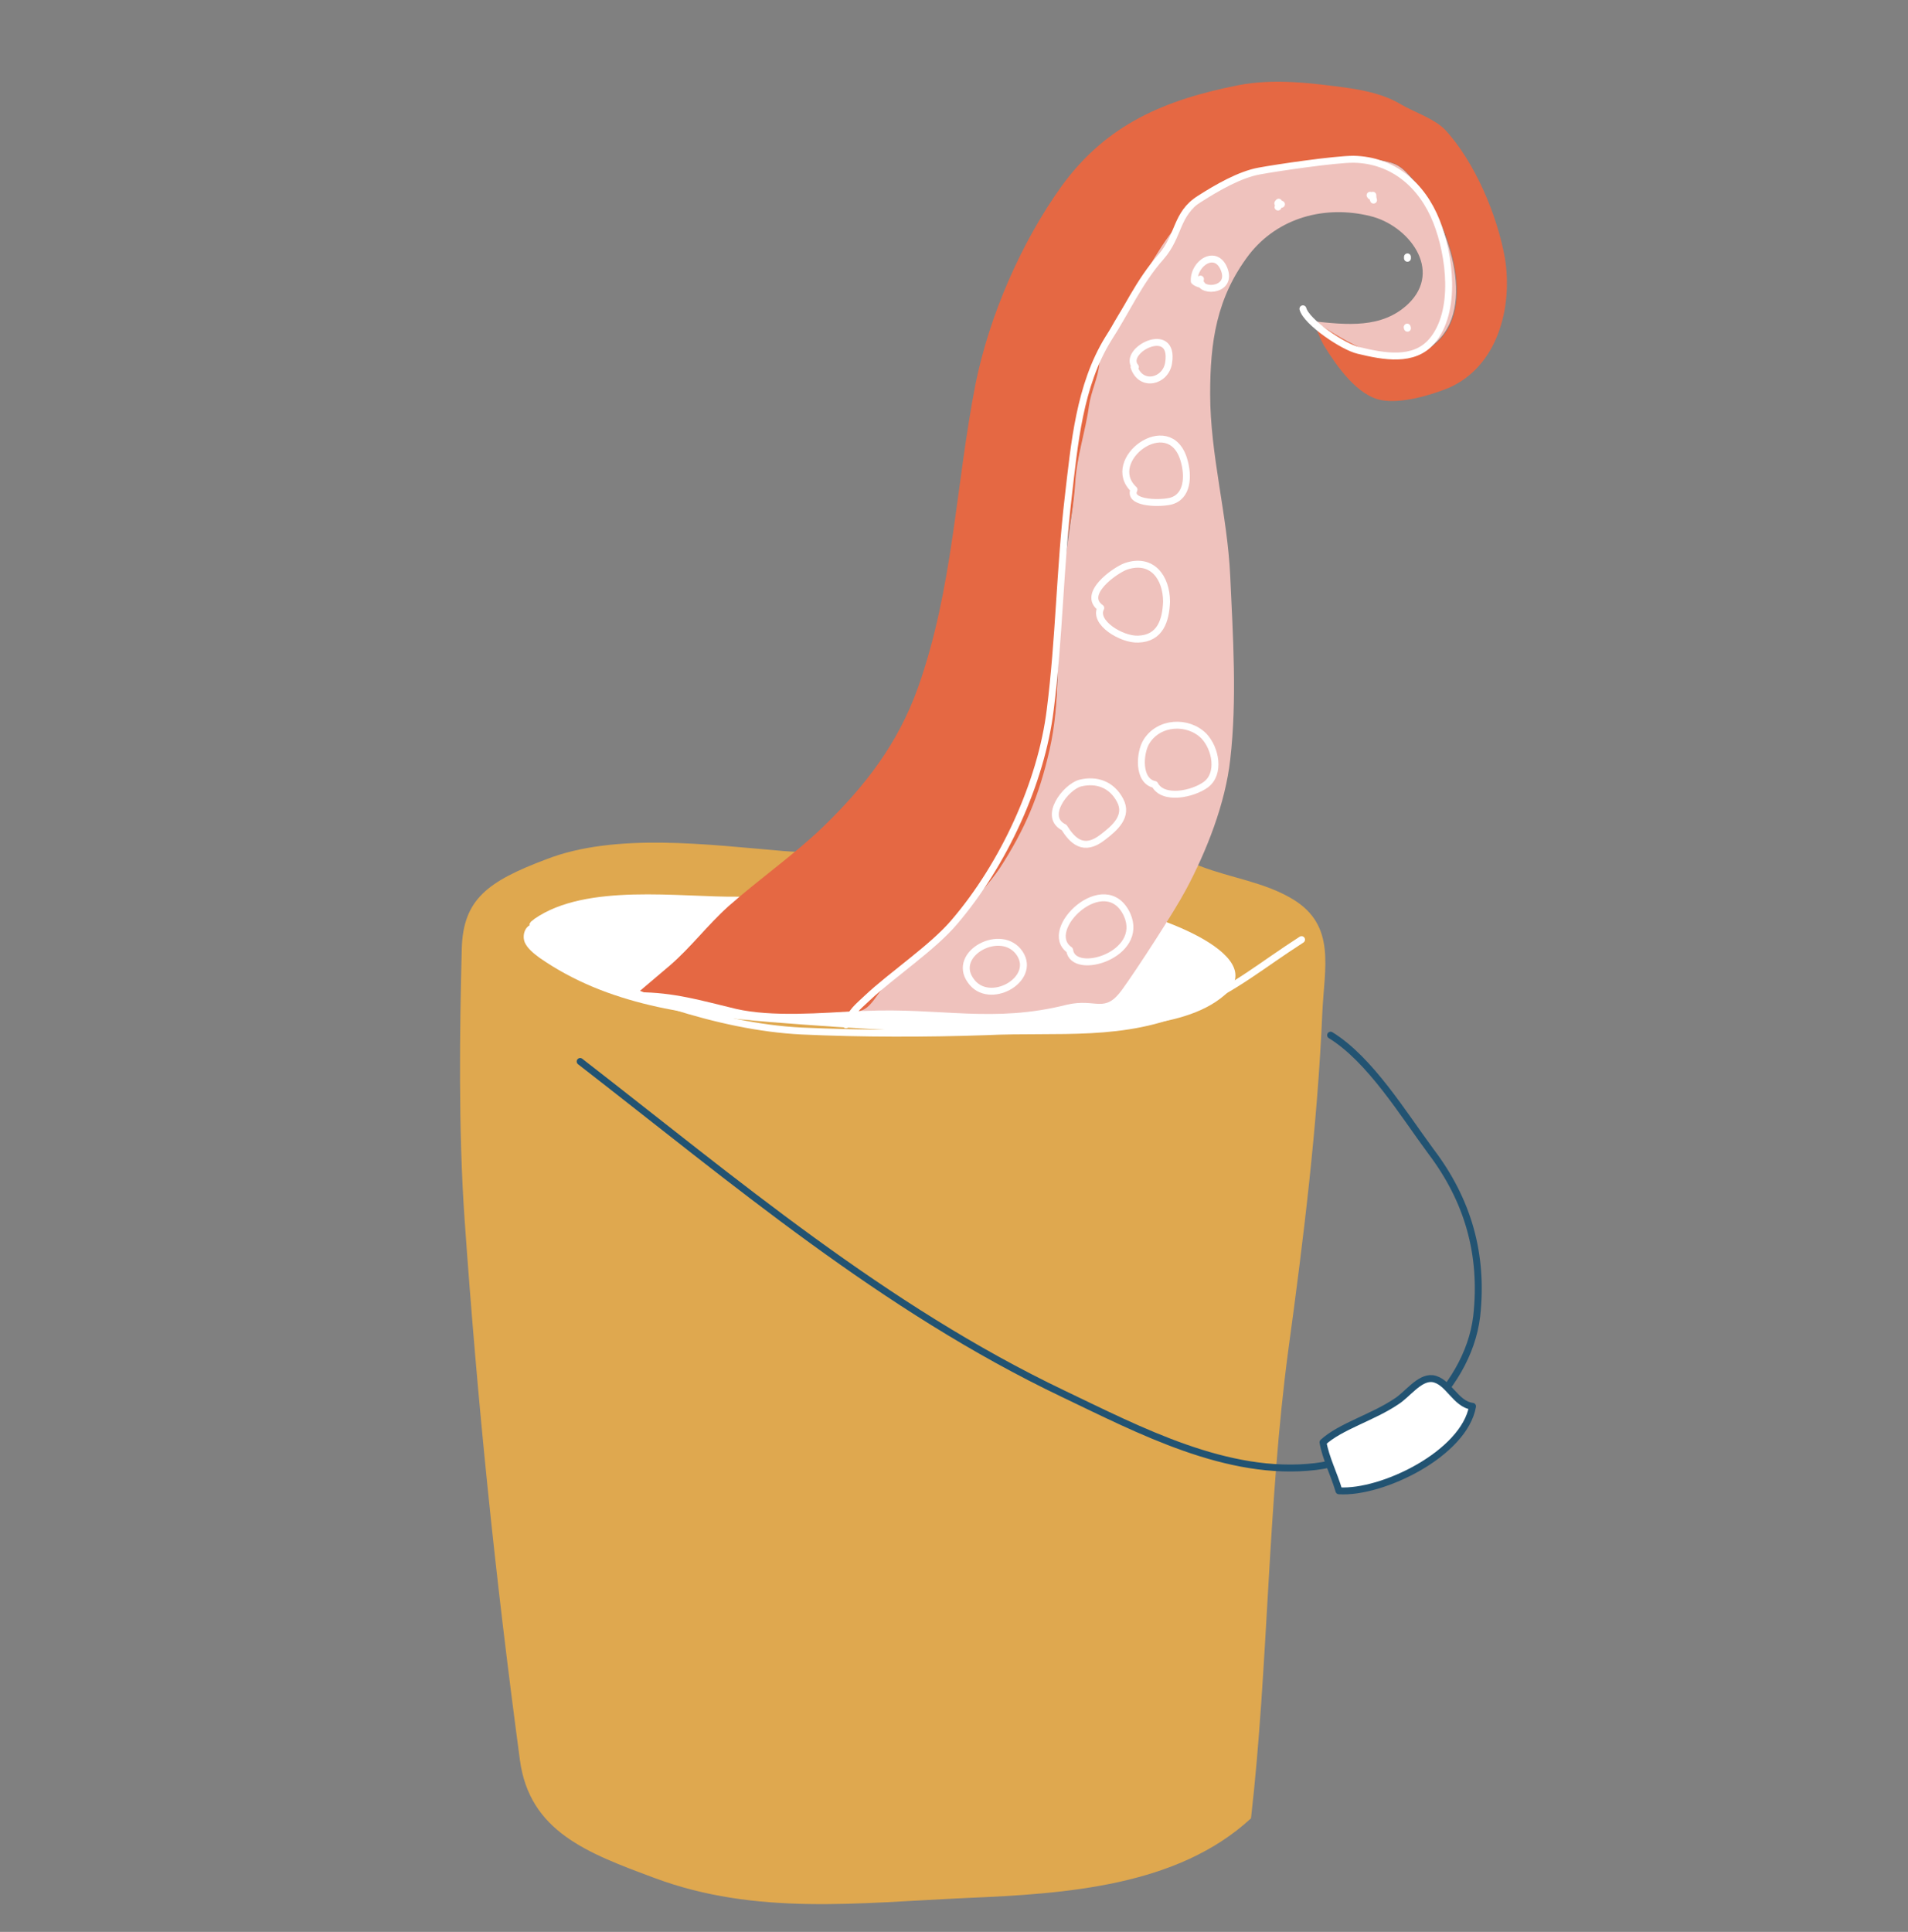 <svg version="1.1" id="Layer_1" xmlns="http://www.w3.org/2000/svg" xmlns:xlink="http://www.w3.org/1999/xlink" x="0px" y="0px"
	 viewBox="0 0 275.6 279" style="enable-background:new 0 0 275.6 279;" xml:space="preserve">
<rect x="0" y="0" width="275.6" height="279" fill="#808080" stroke="none"/>
<style type="text/css">
	.st0{fill:none;stroke:#7B6143;stroke-width:7;stroke-linecap:round;stroke-miterlimit:10;}
	.st1{fill:#7B6143;}
	.st2{fill:#3D2F21;}
	.st3{fill:#171717;}
	.st4{fill:#FCF6EC;}
	.st5{fill:#50775D;}
	.st6{fill:none;stroke:#055576;stroke-width:8.94;stroke-linecap:round;stroke-linejoin:round;}
	.st7{fill:#E9A638;}
	.st8{fill:#F0C33B;}
	.st9{fill:#225372;stroke:#225372;stroke-width:0.75;stroke-linecap:round;stroke-linejoin:round;}
	.st10{fill:none;stroke:#225372;stroke-width:0.75;stroke-linecap:round;stroke-linejoin:round;}
	.st11{fill:none;stroke:#FFCC00;stroke-width:0.75;stroke-linecap:round;stroke-linejoin:round;}
	.st12{fill:none;stroke:#225372;stroke-width:0.63;stroke-linecap:round;stroke-linejoin:round;}
	.st13{fill:#DFA84F;}
	.st14{fill:none;stroke:#225372;stroke-linecap:round;stroke-linejoin:round;}
	.st15{fill:#FFFFFF;}
	.st16{fill:#FFFFFF;stroke:#225372;stroke-linecap:round;stroke-linejoin:round;}
	.st17{fill:#EFC2BD;}
	.st18{fill:#E56843;}
	.st19{fill:none;stroke:#FFFFFF;stroke-linecap:round;stroke-linejoin:round;}
</style>
<path class="st0" d="M666.4,180.3c-12-11.3-21.5-51.2-26.6-68.6c-1.6-5.5-5-10.3-9.8-13.4c-1.2-0.8-2.5-1.4-3.6-1.7"/>
<path class="st1" d="M497.4,143.9c-0.9,0.9,0.8,52.8-0.6,54.6s-3.4,34.9-2.1,35.6s7.3,0.2,7.3,0.2s21.4-61.7,22.5-64.5
	s0-27.5,0-27.5L497.4,143.9z"/>
<path class="st1" d="M541,157.1c17.8-1-0.2,77.2-3.9,77.7s-7.7-1.3-7.7-1.3l-4.9-80.2L541,157.1L541,157.1z"/>
<path class="st1" d="M626.9,155.7c-5.8,3.1-2.9,4.4-8.7,7.5c-3.7,2-4.3,2.4-6.4,5.2c-2.7,3.6-6.6,11.8-6.2,16.2l-4.2,49.9
	c-1.8,1.2-6.4,0.7-7.5-1.2c-4.1-20.2-7.9-40.8-8.9-60.6c-0.1-2.5-1.2-8.4-0.1-10.5c1.5-2.8,3-3.7,6.3-5.6L626.9,155.7L626.9,155.7z"
	/>
<path class="st2" d="M487.5,50c-13.5-1.8-28-4.3-41.4-6.8c-11.5-1.5-21.3-8.7-25.8-19.4c-1.7-3.9-2.3-7.9-3.3-12
	c-0.9-3.9-1.7-7.9-2.3-11.9c1.9,3.6,3.7,7.2,5.5,10.8c1.8,3.5,3.1,7.2,5.2,10.4c4.5,6.9,11.4,11.5,19,12.1c0.7,0.1,2.1,0.2,2.9,0.2
	c13.6,1,28.3,2.3,41.8,3.9C497.4,38.8,495.9,50.8,487.5,50"/>
<path class="st1" d="M507.1,178.7c-1.2-0.4-2.3-1-3.1-1.9c-2-1.9-3.2-4.4-4.7-6.8c-2.5-4-5.7-7.5-8.4-11.4
	c-12.5-17.9-12.5-39.3-8-59.8c0.5-2.4,2.9-13.4-1.8-13.4c-9.2,0-7.2-0.7-16.4-2.1c-3-0.4-6.4-0.2-8.3-2.5c-2-2.4-4.4-20-2.4-22.5
	s4.9-3.9,7.7-5.3c8.4-4,16.9-8.1,25.4-12.1c6.5-3.1,14.2-6.2,20.5-2.8c5.6,3,7.7,9.7,9.3,15.8c2.8,10.7,10.6,25.6,19.5,32.2
	c2.9,2.1,5.5,0.1,13.5,0.2c15.7,0.3,20.9-1.1,28.8-1.4c25.8-0.8,16.3,2.2,41.9,5.6c6.1,0.8,11.2,6.9,14.4,12.3
	c2.2,3.7,9.8,28,9.6,32.3c-3.3,56.7-13,44.9-0.2,100.2c-4.6,1.1-12.2,2.4-13.5-2.1c-10.4-37.9-14.8-28-25.2-65.9
	c-16.6,2.1-35,14.4-51.7,15.2c-16.1,0.7-16.1,0.2-32.1-2.2C517.7,179.6,511.5,180.3,507.1,178.7"/>
<path class="st3" d="M488.2,61.6c-0.8,0-1.5-0.4-2.1-0.9c-0.7-0.7-1-1.6-0.9-2.5c0.1-0.6,0.3-1.2,0.8-1.6c0.1-0.1,0.1-0.2,0.2-0.3
	c0.4-0.5,0.9-0.8,1.4-1c0.1-0.1,0.2-0.2,0.3-0.2c0.9-0.4,2,0,2.5,1c0.5,0.5,0.9,1.2,1,2c0,0.3,0,0.5-0.1,0.8
	c-0.1,0.4-0.2,0.9-0.5,1.3c-0.5,0.8-1.3,1.4-2.2,1.5C488.5,61.6,488.4,61.6,488.2,61.6"/>
<path class="st2" d="M503.3,39.3c18-0.8,37.1-0.7,55.2-0.8c10.2-0.3,20.1-7.1,25.5-16.2c4-6.7,7.8-13.5,12.1-20
	c-1.9,7.3-4.1,14.5-6.5,21.6c-4.1,12.5-14.9,22.4-27.8,25.2c-2.2,0.6-5.5,0.8-7.8,1.1c-4.6,0.5-16.7,1.6-21.4,2.1
	c-9.5,0.8-19,1.6-28.6,2.1c-4.1,0.2-7.7-3-7.9-7.1C495.9,43.1,499.1,39.5,503.3,39.3"/>
<path class="st2" d="M676.7,202.1c-0.8,0.6-1.2,1.6-1.2,2.6c-3.6-2.1-6.2-6-6.6-10.2l-3.1,0.7c-1.2-3.7-1.7-7.6-1.6-11.6
	c0.1-3.1,2.9-5.3,5.9-4.9c4.2,0.6,8.2,2.2,11.7,4.5l-1.4,1c2.8,1.9,5.2,4.6,6.6,7.6l-1.8,1.4c1.8-1.4,7.1,11.2,4.6,14
	C686.9,210.5,678.5,204.4,676.7,202.1"/>
<g>
	<g>
		<rect x="-239.9" y="99.4" class="st4" width="87.1" height="36.9"/>
		<rect x="-239.9" y="172.2" class="st4" width="87.1" height="36.9"/>
		<rect x="-239.9" y="135.3" class="st5" width="87.1" height="36.9"/>
		<rect x="-239.9" y="209.1" class="st5" width="87.1" height="36.9"/>
		<polyline class="st6" points="-226,23.5 -226,0.7 -166.7,0.7 -166.7,23.5 		"/>
		<polygon class="st4" points="-260.1,54.7 -227.2,26.2 -165.5,26.2 -132.5,54.7 		"/>
		<polyline class="st4" points="-260.1,54.7 -227.2,26.2 -165.5,26.2 -132.5,54.7 -260.1,54.7 		"/>
		<path class="st7" d="M-252.8,240.6c0,0,10.1,4.7,11.3,4.2s9.2-4.1,9.2-4.1s11.1-14.5,14.7-13.9c3.6,0.5,6.5-3.1,15.7,0.1
			c9.3,3.2,10.5,2.2,19-1.2s14.9-4.8,20.6-4.8c5.6,0,17.4-4.1,23.4-4.8c6.1-0.7,10.5-5.4,10.9,0.1c0.4,5.5-3,32.3-3,32.3
			s-1.2,6.8-6.9,7.3c-5.6,0.5-58.1,8-65,8.5c-6.9,0.5-36.7-2.3-37.9-3.3c-1.2-1-15.2-15.6-15.2-15.6L-252.8,240.6L-252.8,240.6z"/>
	</g>
	<polygon class="st5" points="-260.1,54.7 -132.5,54.7 -152.8,99.4 -239.9,99.4 	"/>
</g>
<g>
	<path class="st8" d="M-451-98.6c-20.4-13-20-50-3.6-66.4c15.4-15.3,43-18.8,60.1-3.8c13.9,12.2,21.3,26.7,17.3,45.3
		c-3,14.2-11.3,29.9-26.8,33.8c-7.5,1.9-16.5,3.3-24.3,3c-7.5-0.3-14-4.5-19.7-8.9"/>
	<path class="st9" d="M-424.8-140.1c0,0.2,0,0.4,0.1,0.6c0.6,4.4-1,6.9-3.6,10.9c-1.6,2.5-4.6,4.8-7.4,5.7
		c-5.8,1.8-11.1,0.2-15.7-3.8c-4.1-3.5-5.2-9.3-4.1-14.6c2.5-12,22.6-14.8,28.7-4.2C-426.1-144.2-424.9-141.5-424.8-140.1
		L-424.8-140.1z"/>
	<path class="st9" d="M-418.3-140.1c-0.3,2.5,0,5.1,1,7.5c1.8,4.1,5.5,8.4,9.8,9.7c8.6,2.7,18.3-2.9,20-11.8
		c1.5-8.1-3.6-15.1-11.4-16.8c-6.3-1.4-14,0.3-17.6,6.1C-417.4-143.8-418-142-418.3-140.1L-418.3-140.1z"/>
	<path class="st10" d="M-424.8-139.6c1.4-0.6,1.6-2.3,3.5-2.1c1.1,0.1,2.7,1.5,2.8,2.4"/>
	<path class="st10" d="M-455.9-138c-1,0-2.2,0.1-3.1-0.1"/>
	<path class="st10" d="M-386.9-138.4c0.9,0,2.4-0.2,3-0.1"/>
	<path class="st11" d="M-423.2-190.2c-0.3-5.7-1-16.1-1.2-21.8c-0.4-9.2-0.9-19.1-0.3-28.2c0.6,0.1,0.1,0.4,0.3,0.8"/>
	<path class="st11" d="M-418.7-75.9c0,11.2-0.9,33.3-0.9,44.6"/>
	<path class="st11" d="M-367.2-135.4c9.7,0.9,19.4-4.7,29.1-5.2c4.7-0.2,9.4,0,14-0.4c3.5-0.3,7.3-1.2,10.7-0.6"/>
	<path class="st11" d="M-476.3-131.1c-18.1,0.2-38.2,5.7-56.3,2.1"/>
	<path class="st11" d="M-462.9-175.9c-2.8-3.9-7.8-6.3-11.3-9.5c-5.7-5-10.7-10.7-15.7-16.3c-4.1-4.7-7.1-9.3-9.5-15.1"/>
	<path class="st11" d="M-376.7-173.5c5.3-6.4,12.5-11.5,18.6-17.2c5-4.6,17.6-14.3,22.5-19.1"/>
	<path class="st11" d="M-460.5-89.8c-12.9,10.1-28.1,32.6-39.5,44.2"/>
	<path class="st11" d="M-372.8-90.6c4.2,2.6,8.6,4.4,12.1,7.9s6.8,7.8,10.4,11.4c5.2,5.3,10.8,11.9,15.5,17.6"/>
	<path class="st12" d="M-409.8-106.5c2.1,1.7,4.8,2.5,8,1.3c2.4-0.9,4.1-4.4,3.2-6.7"/>
</g>
<g>
	<path class="st13" d="M66.7,137c-0.3,11.6-0.5,26.1,0.4,39c1.9,27,4.4,51.3,8,78.2c1.4,10.3,9.7,13.4,19.4,17
		c14.7,5.5,29.6,3.6,45.2,2.9c14.3-0.6,30.4-1.7,41-11.5c2.5-21.8,2.4-45.4,5.4-67.7c2.2-16.1,4.2-32.4,4.9-48.6
		c0.3-6.6,2-12.6-4.2-16.4c-4.1-2.5-9-3.1-13.4-4.8c-7.5-3-15-4.8-23-5.1c-11.8-0.4-25.8,3.9-37.3,2.9c-10.7-0.9-24.2-2.7-34.2,1.2
		C70.4,127.3,66.9,129.9,66.7,137L66.7,137z"/>
	<path class="st14" d="M83.8,153.3c22.2,17.2,43.8,35.6,69.8,48c10.9,5.2,23.7,12,36.4,10.5c10.8-1.3,22-10.8,23.3-21.7
		c1-9-1.3-16.8-6.6-23.8c-4-5.4-8.8-13.3-14.5-16.8"/>
	<path class="st15" d="M77.2,132.7c7.5-5.2,20.9-3.1,29.5-3.2c11-0.1,22.1,0.7,33.1,1.7c7,0.7,14.1-0.8,21.2-0.1
		c4.2,0.4,22.9,6.5,15.9,12.6c-6.3,5.5-19.3,4.6-27.1,5.1c-12.9,0.7-25.7-0.2-38.6-1.2c-11.7-1-23.4-2.4-33.3-9.3
		c-0.8-0.6-1.7-1.3-2.1-2.2c-0.4-1,0-2.3,1-2.6c0.2,0.1-0.2,0.3-0.3,0.1c-0.1-0.2,0.1-0.3,0.2-0.5C76.8,133,77,132.9,77.2,132.7
		L77.2,132.7z"/>
	<path class="st16" d="M191.1,208.3c0.4,2.3,1.6,4.6,2.3,7c6.3,0.4,18.1-5.4,19.3-12.2c-2.5-0.3-3.5-3.7-5.8-4
		c-1.9-0.2-3.6,2.3-5.2,3.3C198.3,204.7,193.6,206,191.1,208.3L191.1,208.3z"/>
	<g>
		<path class="st17" d="M205.6,50.7c8.3-4.3,4-17.3-0.2-23c-1.1-1.4-2.4-3.5-4.2-4.1c-2.2-0.8-5.4-0.7-7.8-0.8
			c-3.3-0.1-7.2,1-10.4,1.7c-4.5,1-8.7,3.3-11.9,6.7c-3.5,3.7-5.4,8-8.2,12.1c-1.9,2.7-3.8,5.8-4.2,9.2c-0.2,2.1-1.2,4.1-1.5,6.1
			c-0.5,3.7-1.7,7.4-2,11.3c-0.3,5.8-1.8,12-2.1,17.8c-0.4,7.2,0,13.6-1.6,20.6c-1.5,6.6-3.5,11.4-7.2,17.1
			c-2.6,3.9-6.1,6.9-9.3,10.2c-1.6,1.7-2.9,2.8-4.7,4.1c-1.1,0.7-1.9,1.9-2.8,2.9c-0.9,1.1-1.9,3.1-3.4,3.4c0.3,0,0.5,0,0.8,0
			c11-0.5,18.5,1.8,29.2-0.9c4.3-1,5.4,1.4,8-2.2c2.1-2.9,7.5-11.2,9.2-14.4c3-5.6,5.7-12.5,6.4-18.8c1-8.7,0.4-17.7,0-26.5
			c-0.4-8.8-2.9-17.5-2.9-26.3c0-7.5,0.9-13.9,5.6-20.1c4.2-5.4,11-7.2,17.5-5.6c5.5,1.3,10.6,7.8,5.5,12.7c-3.8,3.6-8.9,3-13.7,2.5
			C194.2,49.3,200.4,53.4,205.6,50.7L205.6,50.7z"/>
		<path class="st18" d="M92.2,143.3c5.1,0,9.1,1.2,14.1,2.4c5.2,1.2,12.3,0.6,17.9,0.3c1.5-0.3,2.4-2.3,3.4-3.4
			c0.9-1,1.7-2.2,2.8-2.9c1.8-1.3,3.1-2.4,4.7-4.1c3.1-3.3,6.7-6.4,9.3-10.2c3.7-5.7,5.7-10.5,7.2-17.1c1.6-7,1-13.8,1.3-21
			c0.3-5.8,2-11.6,2.4-17.4c0.2-3.9,1.5-7.6,2-11.3c0.3-2.1,1.3-4,1.5-6.1c0.4-3.4,2.3-6.5,4.2-9.2c2.8-4.1,4.7-8.4,8.2-12.1
			c3.2-3.4,7.4-5.7,11.9-6.7c3.2-0.7,7.1-1.8,10.4-1.7c2.4,0.1,5.6,0,7.8,0.8c1.7,0.6,3.1,2.7,4.2,4.1c4.2,5.7,8.5,18.8,0.2,23
			c-5.2,2.7-11.3-1.4-15.8-4.3c0,0-0.1,0-0.1,0c0.2,0.8,0.9,2.6,1.5,3.6c1.8,2.9,4.8,7.2,8.3,7.8c2.9,0.5,7-0.7,9.7-1.8
			c7-3.1,9.2-11.5,8.1-18.6c-1.1-6.3-4.4-14.1-8.7-18.7c-1.6-1.6-4.4-2.5-6.3-3.6c-2.3-1.4-5-2-7.7-2.4c-5.2-0.7-10.6-1.4-15.8-0.4
			c-10.6,2.1-19,5.6-25.5,14.5c-5.9,8.2-10.5,18.8-12.5,28.7c-2.9,14.9-3.2,29.4-8.3,43.8c-2.9,8.1-7.6,14.2-13.8,20.2
			c-4.3,4.1-9.2,7.5-13.6,11.4c-3,2.7-5.4,5.9-8.4,8.5L92.2,143.3L92.2,143.3z"/>
	</g>
	<path class="st19" d="M122.2,148c0.9-2,1.5-2.4,3.1-3.9c3.5-3.3,9.5-7.3,12.6-11c7-8.2,12.5-20,13.8-30.6
		c1.3-10.2,1.4-20.5,2.6-30.7c0.9-7.7,1.6-16.1,5.8-22.9c2.6-4,4.4-8.2,7.6-11.8c2.7-3.1,2.1-6.2,5.6-8.4c2.5-1.6,5.8-3.5,8.6-4
		c2.7-0.5,10.9-1.7,13.6-1.7c5.7,0.1,9.9,3.7,12,9c1.9,4.8,3,13-0.7,17.3c-2.6,3-6.9,2.2-10.6,1.3c-2.2-0.5-7.5-4.1-8-6"/>
	<path class="st19" d="M140.2,141.6c-2.8-3.9,4.5-7.8,7.1-3.9C149.8,141.5,142.8,145.4,140.2,141.6z"/>
	<path class="st19" d="M154.5,137.2c-4.2-2.9,5.2-11.8,8.3-5.1C165.4,137.9,155,141.1,154.5,137.2z"/>
	<path class="st19" d="M153.7,119.5c-3.1-1.5,0.2-5.8,2.3-6.4c2.4-0.6,4.6,0.2,5.8,2.5c1.2,2.3-0.8,4-2.5,5.3
		C156.5,123.1,154.9,121.4,153.7,119.5z"/>
	<path class="st19" d="M166.8,113.3c-2.5-0.5-2.2-4.6-1.2-6.2c1.8-2.9,6-3.1,8.3-0.8c1.7,1.8,2.4,5.4,0.3,7
		C172.3,114.7,168,115.6,166.8,113.3L166.8,113.3z"/>
	<path class="st19" d="M159,87.8c-2.8-2,2-5.4,3.6-6c3.8-1.3,5.9,1.6,5.9,5.1c-0.1,2.7-0.9,5.3-4.1,5.4
		C162,92.4,157.9,89.9,159,87.8z"/>
	<path class="st19" d="M163.8,70.7c-4.5-4.2,5.1-11.4,7.2-4.3c0.7,2.3,0.6,5.4-2,6C167.1,72.8,162.9,72.6,163.8,70.7z"/>
	<path class="st19" d="M164,53c-2-2.4,5.7-6.3,4.8-0.6c-0.4,2.7-4,3.6-5,0.6"/>
	<path class="st19" d="M173.6,41.1c-0.4-0.1-0.8-0.2-1.1-0.5c-0.1-2.7,3.3-4.8,4.4-1.5c1,3.1-4,3.2-3.5,1.2"/>
	<path class="st19" d="M185.1,29.5c-0.2-0.2-0.8,0.1-0.4-0.3c0.1,0.3-0.1,0.6-0.1,0.7"/>
	<path class="st19" d="M198.3,28.2c-0.2,0.2-0.3,0.2-0.4,0c0.4,0.3,0.2-0.3,0.5,0.7C198.3,28.6,198.3,28.4,198.3,28.2"/>
	<path class="st19" d="M203.3,37.1v0.2"/>
	<path class="st19" d="M203.3,47.4C203.2,47.1,203.3,47.3,203.3,47.4"/>
	<path class="st19" d="M79.7,138.3c10.7,5,23.9,10,36.1,10.6c8.7,0.4,17.9,0.4,26.6,0.1c10.5-0.5,20,0.9,29.7-3.5
		c6.6-3,10-6,15.9-9.8"/>
</g>
</svg>